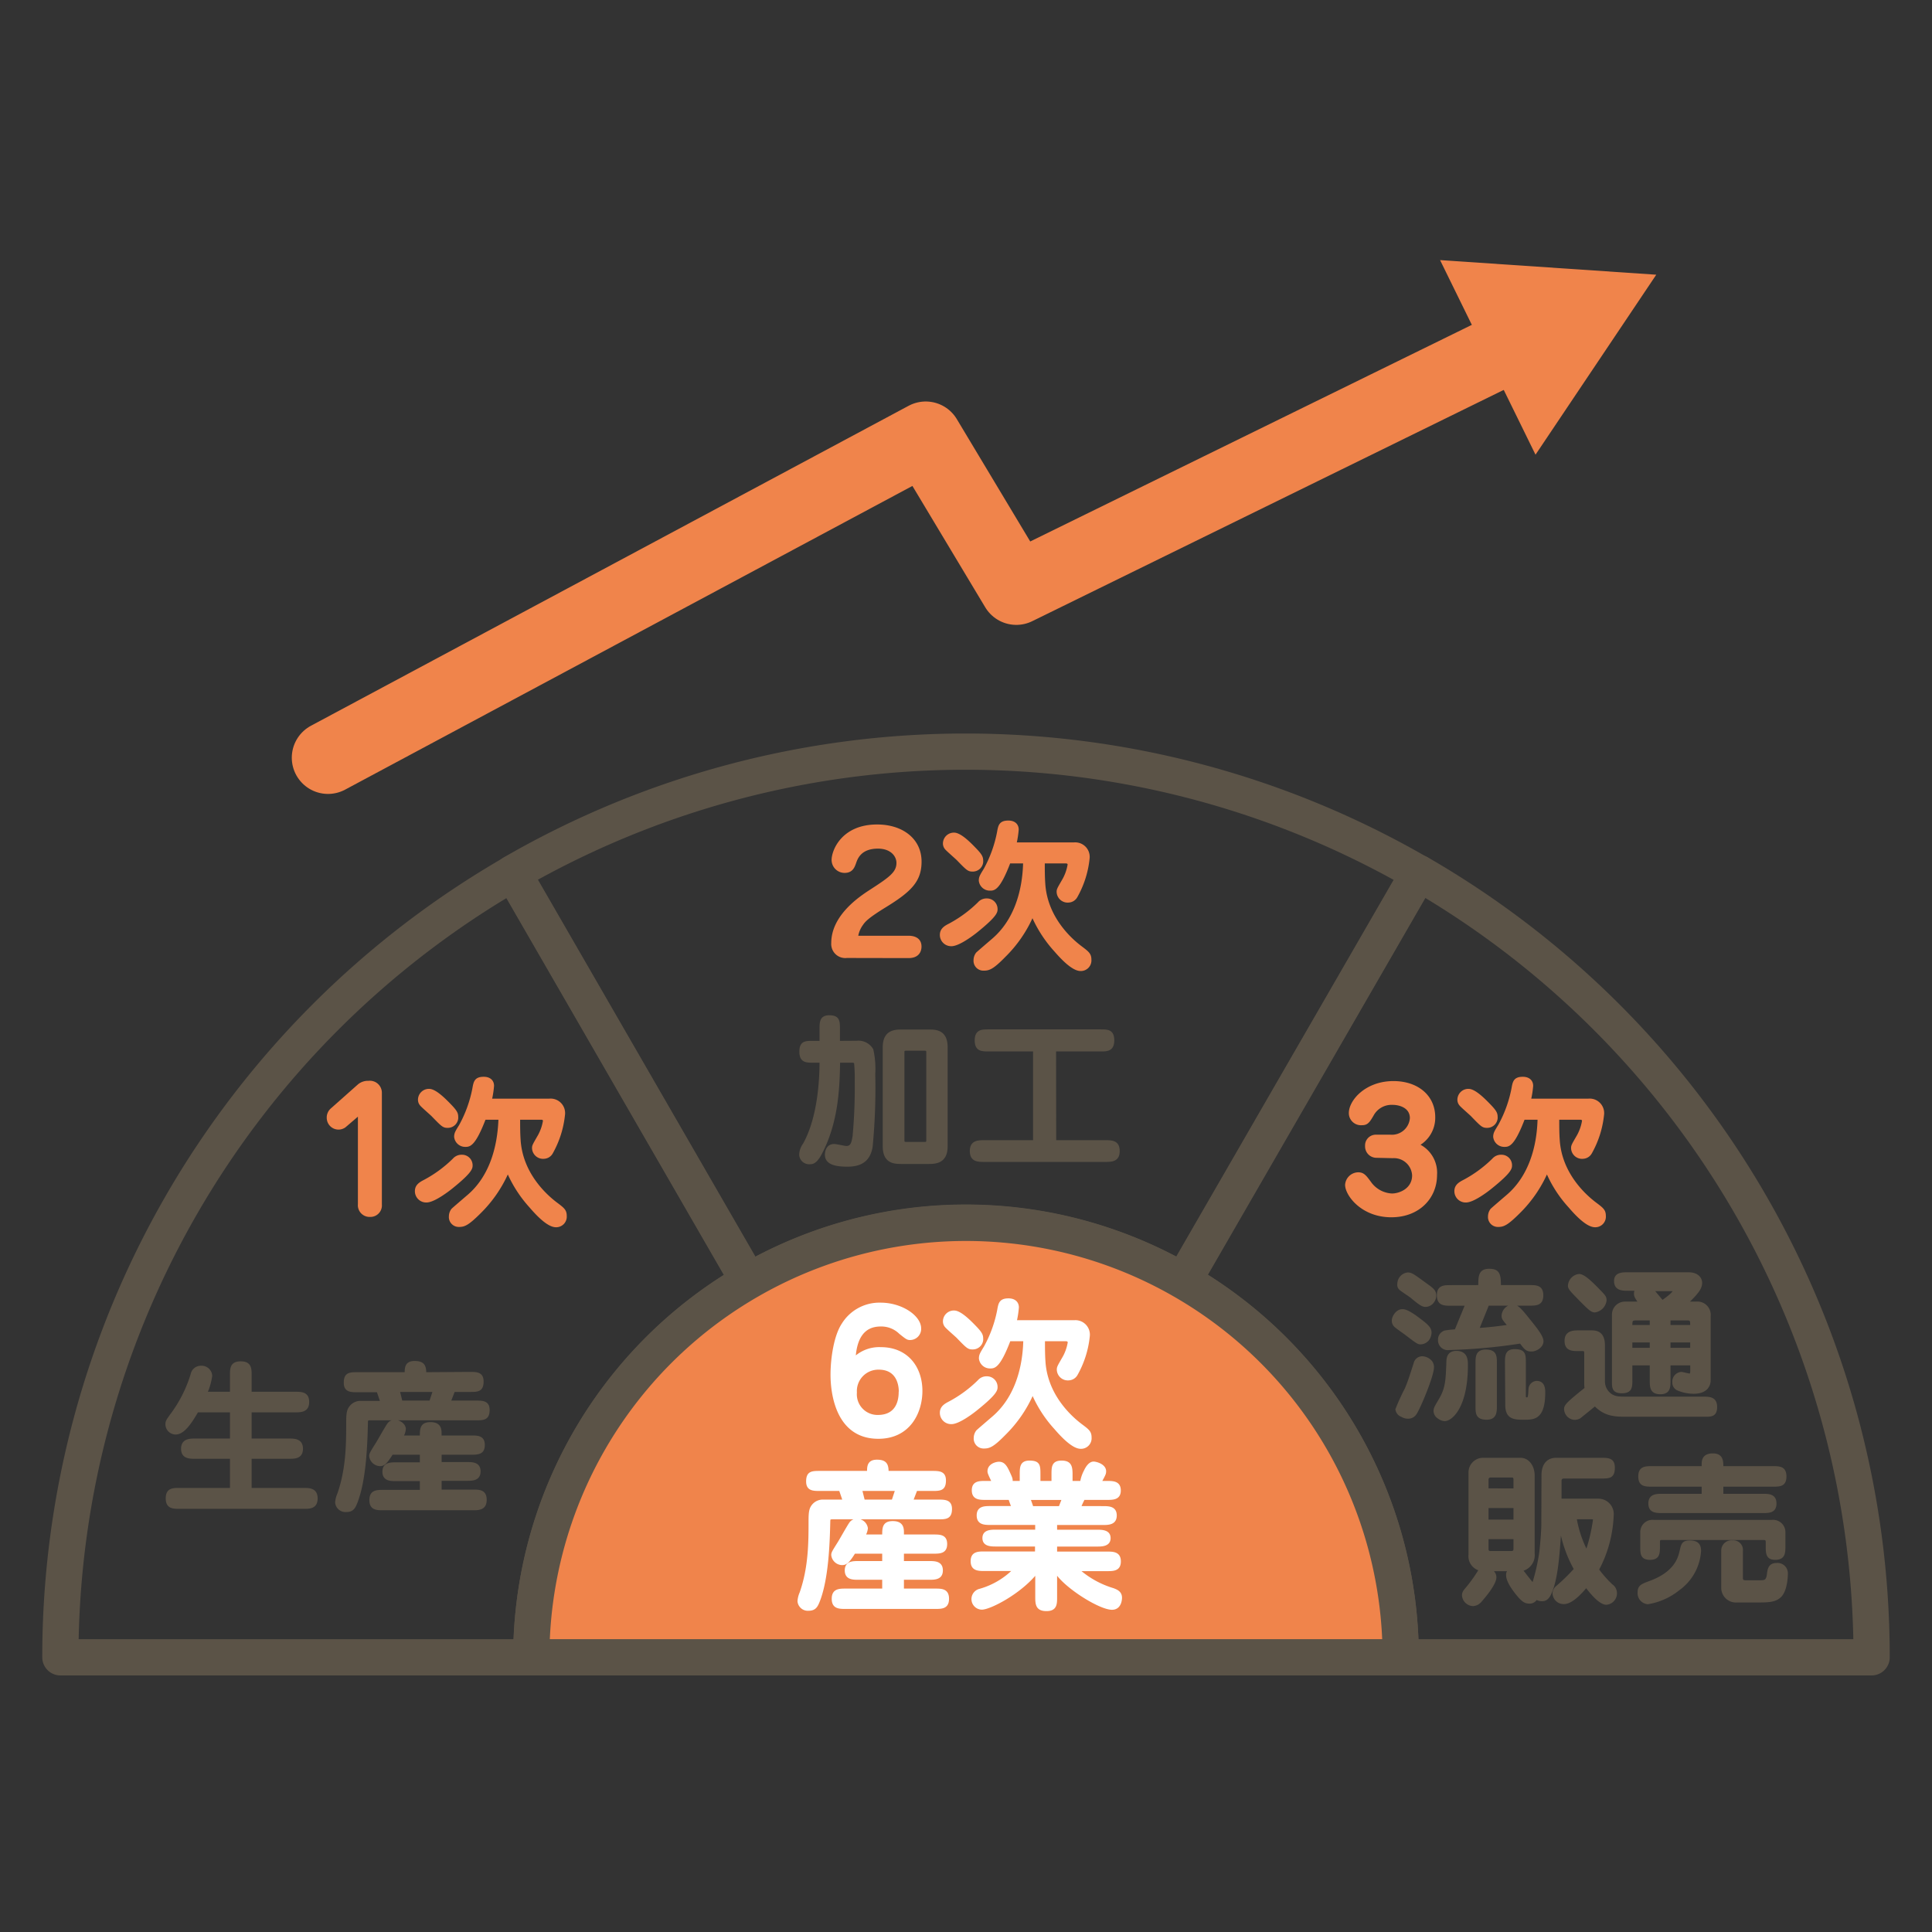<svg id="レイヤー_2" data-name="レイヤー 2" xmlns="http://www.w3.org/2000/svg" viewBox="0 0 320 320"><rect x="0" y="0" width="320" height="320" fill="#333333" stroke="none"/><defs><style>.cls-1{fill:#5b5347;}.cls-1,.cls-3,.cls-4{stroke:#5b5347;}.cls-1,.cls-2,.cls-3,.cls-4,.cls-5,.cls-6{stroke-linecap:round;stroke-linejoin:round;}.cls-1,.cls-2,.cls-5{stroke-width:0.3px;}.cls-2,.cls-4,.cls-7{fill:#f0844b;}.cls-2,.cls-6{stroke:#f0844b;}.cls-3,.cls-6{fill:none;}.cls-3,.cls-4{stroke-width:6px;}.cls-5{fill:#fff;stroke:#fff;}.cls-6{stroke-width:12px;}</style></defs><title>アートボード 12</title><path class="cls-1" d="M141.93,172.53a2.66,2.66,0,0,1,2.57,1.32,14.37,14.37,0,0,1,.32,4.05,101.24,101.24,0,0,1-.43,12c-.43,2.76-2.35,3.19-4.08,3.19-2.43,0-3.53-.59-3.53-1.84,0-.13,0-1.62,1.4-1.62.33,0,1.7.33,2,.33.84,0,1-.65,1.19-1.81a88.65,88.65,0,0,0,.35-9.07,25.86,25.86,0,0,0-.11-3.05.55.55,0,0,0-.4-.16H139c-.08,4.07-.21,9.85-3,15.17-.86,1.64-1.48,1.64-1.83,1.64a1.5,1.5,0,0,1-1.65-1.45,3.18,3.18,0,0,1,.62-1.73c2.57-4.59,2.75-11.31,2.75-13.63h-1.18c-1.14,0-2.16,0-2.16-1.68s.92-1.64,2.16-1.64h1.18v-2.08c0-1.13,0-2.16,1.46-2.16,1.62,0,1.62.86,1.62,2.16v2.08Zm11.88-1.86c1.11,0,3,0,3,2.78v16.41c0,2.7-1.86,2.78-3,2.78h-4.45c-1.14,0-3,0-3-2.78V173.45c0-2.7,1.84-2.78,3-2.78Zm-3.7,3.21c-.19,0-.46,0-.46.35v14.68c0,.38.25.38.46.38h3c.22,0,.46,0,.46-.38V174.23c0-.35-.24-.35-.46-.35Z"/><path class="cls-1" d="M174.79,189h8.31c1,0,2.21,0,2.21,1.65s-1.24,1.65-2.21,1.65H163c-1,0-2.22,0-2.22-1.65S162.05,189,163,189h8.26V174h-7.61c-1,0-2.06,0-2.06-1.68s1.08-1.67,2.06-1.67h18.76c1,0,2,0,2,1.67s-1.08,1.68-2,1.68h-7.64Z"/><path class="cls-2" d="M140.26,158.52a2.18,2.18,0,0,1-2.43-2.32c0-4.3,4.16-7.26,6-8.48,3.51-2.27,4.8-3.13,4.8-4.8,0-1.16-1-2.51-3.21-2.51-2.91,0-3.51,1.78-3.75,2.45s-.51,1.57-1.78,1.57a2,2,0,0,1-2-2c0-1.53,1.62-5.72,7.39-5.72,4.11,0,7.21,2.27,7.21,6,0,3.21-1.67,4.86-5.83,7.42-3.08,1.89-3.48,2.46-3.86,3A4.62,4.62,0,0,0,142,155c0,.11.14.14.22.14h8.26c.32,0,2,0,2,1.64,0,.52-.19,1.76-2,1.76Z"/><path class="cls-2" d="M165.08,150.56c0,.48,0,1.07-3.32,3.75-.33.27-2.87,2.26-4.16,2.26a1.72,1.72,0,0,1-1.78-1.72c0-1,.78-1.41,1.51-1.78a21,21,0,0,0,4.75-3.51,1.73,1.73,0,0,1,1.38-.6A1.61,1.61,0,0,1,165.08,150.56Zm-4-6.35c-.7,0-.89-.19-2.54-1.89-.3-.29-1.65-1.46-1.89-1.75a1.31,1.31,0,0,1-.32-.89,1.66,1.66,0,0,1,1.7-1.62c.94,0,2.32,1.29,3.34,2.35,1.33,1.35,1.33,1.62,1.33,2.37A1.58,1.58,0,0,1,161.11,144.21Zm11.82-1.35c0,1.22,0,2.4.08,3.48.35,5.75,4.56,9.37,6.07,10.5,1.19.9,1.57,1.19,1.57,2.11a1.6,1.6,0,0,1-1.65,1.73c-1.45,0-3.5-2.38-4.26-3.24a21.18,21.18,0,0,1-3.7-5.72,21.43,21.43,0,0,1-4.59,6.66c-2,2.05-2.62,2.24-3.48,2.24a1.48,1.48,0,0,1-1.54-1.59,1.92,1.92,0,0,1,.38-1.13c.08-.11,2.08-1.81,2.67-2.32,3.62-3.11,5.05-7.94,5.16-12.72h-2.4c-1.73,4.51-2.57,4.51-3.24,4.51a1.69,1.69,0,0,1-1.7-1.51c0-.57.16-.84.81-1.89a20.91,20.91,0,0,0,2.21-6.13c.19-1.08.32-1.78,1.73-1.78,1,0,1.56.54,1.56,1.35a15.54,15.54,0,0,1-.35,2.27h9.66a2.25,2.25,0,0,1,2.43,2.53,16.17,16.17,0,0,1-2,6.29,1.58,1.58,0,0,1-1.29.84,1.68,1.68,0,0,1-1.87-1.62c0-.4.09-.54.82-1.81a7.61,7.61,0,0,0,1-2.7c0-.27-.22-.35-.46-.35Z"/><path class="cls-2" d="M228,191.62a1.74,1.74,0,0,1-1.75-1.81,1.63,1.63,0,0,1,1.56-1.72h2.49a3.13,3.13,0,0,0,3.37-2.89c0-1.84-1.86-2.35-3-2.35a3.53,3.53,0,0,0-3.3,1.86c-.7,1.22-1,1.51-1.81,1.51a1.86,1.86,0,0,1-2-1.86c0-2.05,2.7-5.15,7.24-5.15,4,0,6.77,2.34,6.77,5.83a5.17,5.17,0,0,1-2.59,4.58,5.13,5.13,0,0,1,2.89,5c0,3.75-2.86,6.85-7.42,6.85-4.89,0-7.51-3.56-7.51-5.23a2.07,2.07,0,0,1,2-1.92c.86,0,1.19.41,2,1.51a4.67,4.67,0,0,0,3.61,2c1.33,0,3.49-.89,3.49-3.15a3.16,3.16,0,0,0-3.35-3Z"/><path class="cls-2" d="M250.29,193c0,.48,0,1.08-3.32,3.75-.32.27-2.86,2.27-4.15,2.27a1.72,1.72,0,0,1-1.78-1.73c0-1,.78-1.4,1.51-1.78A20.69,20.69,0,0,0,247.3,192a1.75,1.75,0,0,1,1.37-.59A1.59,1.59,0,0,1,250.29,193Zm-4-6.34c-.71,0-.9-.19-2.54-1.89-.3-.3-1.65-1.46-1.89-1.76a1.31,1.31,0,0,1-.32-.89,1.66,1.66,0,0,1,1.7-1.62c.94,0,2.32,1.3,3.34,2.35,1.33,1.35,1.33,1.62,1.33,2.37A1.59,1.59,0,0,1,246.33,186.66Zm11.82-1.35c0,1.21,0,2.4.08,3.48.35,5.75,4.56,9.36,6.07,10.5,1.19.89,1.57,1.19,1.57,2.1a1.6,1.6,0,0,1-1.65,1.73c-1.46,0-3.51-2.37-4.26-3.24a20.54,20.54,0,0,1-3.7-5.72,21.43,21.43,0,0,1-4.59,6.67c-2,2-2.62,2.24-3.48,2.24a1.49,1.49,0,0,1-1.54-1.6,1.92,1.92,0,0,1,.38-1.13c.08-.11,2.08-1.81,2.67-2.32,3.62-3.1,5.05-7.94,5.16-12.71h-2.41c-1.72,4.5-2.56,4.5-3.24,4.5a1.69,1.69,0,0,1-1.7-1.51c0-.57.16-.84.81-1.89a20.85,20.85,0,0,0,2.22-6.12c.19-1.08.32-1.79,1.72-1.79,1,0,1.57.54,1.57,1.35a15.54,15.54,0,0,1-.35,2.27h9.66a2.25,2.25,0,0,1,2.43,2.54,16.23,16.23,0,0,1-2,6.29,1.59,1.59,0,0,1-1.29.83,1.67,1.67,0,0,1-1.87-1.62c0-.4.08-.54.81-1.8a7.54,7.54,0,0,0,1-2.7c0-.27-.21-.35-.45-.35Z"/><path class="cls-2" d="M57.13,186.6a1.8,1.8,0,0,1-2.86-1.4,1.85,1.85,0,0,1,.62-1.49l4.51-4a2.42,2.42,0,0,1,1.62-.54,1.84,1.84,0,0,1,2.08,1.86v18.49a1.75,1.75,0,0,1-1.81,1.89,1.79,1.79,0,0,1-1.86-1.95V184.63Z"/><path class="cls-2" d="M78.13,193c0,.48,0,1.08-3.32,3.75-.33.27-2.87,2.27-4.16,2.27a1.72,1.72,0,0,1-1.78-1.73c0-1,.78-1.4,1.51-1.78A20.69,20.69,0,0,0,75.13,192a1.76,1.76,0,0,1,1.38-.59A1.6,1.6,0,0,1,78.13,193Zm-4-6.34c-.7,0-.89-.19-2.54-1.89-.3-.3-1.65-1.46-1.89-1.76a1.31,1.31,0,0,1-.32-.89,1.66,1.66,0,0,1,1.7-1.62c.94,0,2.32,1.3,3.34,2.35,1.33,1.35,1.33,1.62,1.33,2.37A1.58,1.58,0,0,1,74.16,186.66ZM86,185.31c0,1.21,0,2.4.08,3.48.35,5.75,4.56,9.36,6.07,10.5,1.19.89,1.57,1.19,1.57,2.1a1.6,1.6,0,0,1-1.65,1.73c-1.45,0-3.51-2.37-4.26-3.24a21,21,0,0,1-3.7-5.72,21.43,21.43,0,0,1-4.59,6.67c-2,2-2.62,2.24-3.48,2.24a1.49,1.49,0,0,1-1.54-1.6,1.92,1.92,0,0,1,.38-1.13c.08-.11,2.08-1.81,2.67-2.32,3.62-3.1,5-7.94,5.16-12.71h-2.4c-1.73,4.5-2.57,4.5-3.24,4.5a1.69,1.69,0,0,1-1.7-1.51c0-.57.16-.84.81-1.89a20.84,20.84,0,0,0,2.21-6.12c.19-1.08.32-1.79,1.73-1.79,1,0,1.56.54,1.56,1.35a15.54,15.54,0,0,1-.35,2.27H91a2.25,2.25,0,0,1,2.43,2.54,16.23,16.23,0,0,1-2,6.29,1.57,1.57,0,0,1-1.29.83,1.68,1.68,0,0,1-1.87-1.62c0-.4.09-.54.81-1.8a7.61,7.61,0,0,0,1-2.7c0-.27-.22-.35-.46-.35Z"/><path class="cls-1" d="M38.24,230.67v-2.88c0-1.11,0-2.16,1.64-2.16s1.65,1.08,1.65,2.16v2.88H48.9c1,0,2.16,0,2.16,1.54s-1.19,1.57-2.16,1.57H41.53v4.64H47.9c.84,0,2.13,0,2.13,1.54s-1.29,1.51-2.13,1.51H41.53v5.13H50.3c.92,0,2.16,0,2.16,1.59s-1.24,1.57-2.16,1.57H29.73c-1.05,0-2.13,0-2.13-1.59s1.08-1.57,2.13-1.57h8.51v-5.13h-6c-.81,0-2.1,0-2.1-1.51s1.29-1.54,2.1-1.54h6v-4.64H32.7c-.94,1.62-2.21,3.67-3.59,3.67a1.55,1.55,0,0,1-1.56-1.54c0-.48.11-.65.75-1.54a21.71,21.71,0,0,0,3.43-6.75,1.57,1.57,0,0,1,1.57-1.26,1.61,1.61,0,0,1,1.7,1.51,10.6,10.6,0,0,1-.79,2.8Z"/><path class="cls-1" d="M77.79,227.38c1.13,0,2.16,0,2.16,1.43,0,1.59-.86,1.59-2.16,1.59H75.2l-.67,1.73h4.26c1.11,0,2.16,0,2.16,1.41,0,1.56-.92,1.56-2.16,1.56H61.33c-.49,0-.54.06-.54.6C60.71,239,60.54,245.2,59,249c-.27.65-.56,1.29-1.62,1.29a1.57,1.57,0,0,1-1.72-1.43,4.23,4.23,0,0,1,.35-1.4c1.48-4.21,1.48-8.45,1.48-11.77,0-1.62.08-2.21.65-2.83a2.12,2.12,0,0,1,1.46-.68h3.53l-.59-1.73H59.25c-1.14,0-2.16,0-2.16-1.43,0-1.59.86-1.59,2.16-1.59h7.93c0-.84,0-1.86,1.49-1.86s1.78.67,1.78,1.86Zm-8.1,10.53c0-1.19,0-2.21,1.6-2.21s1.7,1,1.7,1.7v.51h5c1.11,0,2.16,0,2.16,1.43s-1,1.46-2.16,1.46H73v1.51h4.32c.91,0,2.13,0,2.13,1.4s-1.22,1.41-2.13,1.41H73v1.75H78.3c1.06,0,2.16,0,2.16,1.54S79.36,250,78.3,250H63.49c-1.06,0-2.16,0-2.16-1.54s1.1-1.54,2.16-1.54h6.2v-1.75h-4.1c-.89,0-2.1,0-2.1-1.41s1.21-1.4,2.1-1.4h4.1V240.8H64.94c-1,1.59-1.4,1.89-2,1.89a1.71,1.71,0,0,1-1.64-1.52c0-.37.1-.54,1.1-2.13.3-.48,1.54-2.7,1.84-3.1a1.28,1.28,0,0,1,1.13-.62c.78,0,1.7.59,1.7,1.4a2.78,2.78,0,0,1-.4,1.19Zm-3.61-7.51.43,1.73h4.75l.57-1.73Z"/><path class="cls-1" d="M235.29,222.52c-.43,0-.65-.16-2.62-1.67-.27-.19-1.43-1-1.64-1.22a1.24,1.24,0,0,1-.35-.94c0-.54.62-1.7,1.59-1.7.48,0,1,.21,2.16,1,1.81,1.35,2.53,1.86,2.53,2.75a2.15,2.15,0,0,1-.35,1.08A1.67,1.67,0,0,1,235.29,222.52Zm-4,10.88a32.66,32.66,0,0,1,1.54-3.38c.57-1.35.81-2.21,1.46-4.18a1.31,1.31,0,0,1,1.26-1.05,2.08,2.08,0,0,1,1.49.7,1.48,1.48,0,0,1,.32,1c0,1.43-2.35,7-2.91,7.72a1.46,1.46,0,0,1-1.27.62,1.88,1.88,0,0,1-1-.29A1.36,1.36,0,0,1,231.27,233.4Zm4.8-17.09c-.43,0-.83-.19-2.26-1.4-.27-.25-1.65-1.11-1.89-1.35a.93.93,0,0,1-.35-.89,1.77,1.77,0,0,1,1.56-1.76c.6,0,.84.16,2.94,1.7,1.25.89,1.65,1.19,1.65,2a1.75,1.75,0,0,1-.38,1.05A1.54,1.54,0,0,1,236.07,216.31Zm1.52,17.28c0-.33.08-.49.86-1.81,1.11-1.86,1.13-3.27,1.24-6.05,0-.67.06-1.83,1.51-1.83,1.76,0,1.76,1.43,1.76,2.24,0,7-2.62,9.09-3.67,9.09a1.79,1.79,0,0,1-1.06-.4A1.36,1.36,0,0,1,237.59,233.59ZM245,213c0-1.54,0-2.7,1.64-2.7s1.81.78,1.81,2.7h4.86c1.11,0,2.16,0,2.16,1.54s-1,1.57-2.16,1.57h-6.83l-1.62,4c2.27-.16,3.4-.32,5-.54-.89-1.05-1-1.16-1-1.67a1.8,1.8,0,0,1,1.7-1.68c.73,0,1.24.54,2.45,2.05s2.49,3,2.49,3.89-1.08,1.54-1.81,1.54-1-.13-1.84-1.32a92.56,92.56,0,0,1-11.82,1.08,1.48,1.48,0,0,1-1.7-1.54,1.41,1.41,0,0,1,1-1.4,15.57,15.57,0,0,1,1.75-.19l1.73-4.21h-2.51c-1.08,0-2.16,0-2.16-1.57s1.08-1.54,2.16-1.54Zm2.78,19.84c0,1,0,2.16-1.54,2.16-1.7,0-1.7-.94-1.7-2.16v-7c0-1.06,0-2.16,1.54-2.16,1.7,0,1.7.94,1.7,2.16Zm1.64-7.07c0-1.16,0-2.16,1.46-2.16,1.7,0,1.7.78,1.7,2.16v5.34c0,.27,0,.49.3.49s.37-.14.43-1.49a1.28,1.28,0,0,1,1.21-1.24c1.27,0,1.27,1.3,1.27,1.76,0,4.37-1.75,4.37-3.32,4.37s-3,0-3-2.29Z"/><path class="cls-1" d="M262.55,224.54c0-.83,0-.91-.51-.91h-.59c-1,0-2.16,0-2.16-1.54s1.29-1.59,2.16-1.59h2.05c.73,0,2.18,0,2.18,2.37v6a2.67,2.67,0,0,0,1.27,2.21c.73.4,1.22.4,2.84.4H282.1c1,0,2.16,0,2.16,1.57s-1,1.46-2.16,1.46H269.6c-2,0-3.73,0-5.43-1.76-.7.6-2.37,1.92-2.45,2a1.63,1.63,0,0,1-1,.27,1.69,1.69,0,0,1-1.51-1.64c0-.65.59-1.16,3.4-3.43a3.79,3.79,0,0,1-.06-.65Zm1.6-7.31c-.54,0-1-.46-2.35-1.81-1.49-1.54-1.95-1.94-1.95-2.46a1.91,1.91,0,0,1,1.7-1.8c.76,0,1.95,1.16,2.84,2.05,1.4,1.43,1.56,1.56,1.56,2.18A2.11,2.11,0,0,1,264.15,217.23ZM276.54,226v2.62c0,1.11,0,2.16-1.54,2.16s-1.6-1-1.6-2.16V226h-3.18v2.62c0,1.06,0,2-1.57,2s-1.51-.83-1.51-2V217.74a2,2,0,0,1,1.89-2h2.48c-.7-.92-.72-1.19-.72-1.46a1,1,0,0,1,.18-.64h-1.32c-.89,0-2.16,0-2.16-1.46,0-1.3,1.19-1.3,2.16-1.3h10c1.81,0,2.13,1.14,2.13,1.57,0,.83-.43,1.56-2.24,3.29h1.35a2.06,2.06,0,0,1,2.3,2.27v10.61c0,.59-.27,2.08-2.68,2.08a6.91,6.91,0,0,1-2.7-.57,1.27,1.27,0,0,1-.67-1.19,1.46,1.46,0,0,1,1.32-1.56c.22,0,1.19.27,1.38.27s.27-.19.27-.6V226Zm-3.14-6.39v-1.06H271c-.78,0-.78.22-.78,1.06Zm0,3.78v-1.19h-3.18v1.19Zm.44-9.69c.1.13.86,1.05,1.51,1.8.51-.37,1.86-1.32,1.86-1.72,0-.08,0-.08-.62-.08Zm6.26,5.91c0-.89,0-1.06-.68-1.06h-2.88v1.06Zm-3.56,2.59v1.19h3.56v-1.19Z"/><path class="cls-1" d="M255.47,244.34c0-1.92,1-2.73,2.24-2.73h7.45c1.17,0,2.16,0,2.16,1.46,0,1.67-.78,1.67-2.16,1.67H259a.5.5,0,0,0-.51.43v3.21h6.24a2.39,2.39,0,0,1,2.4,2.6,20.79,20.79,0,0,1-2.43,9,19.07,19.07,0,0,0,2.24,2.54,1.64,1.64,0,0,1,.73,1.35,1.75,1.75,0,0,1-1.62,1.78c-1.19,0-2.94-2.32-3.32-2.83-.84,1-2.38,2.72-3.7,2.72a1.7,1.7,0,0,1-1.73-1.59,1.48,1.48,0,0,1,.54-1.13,33.24,33.24,0,0,0,3-2.92,21.32,21.32,0,0,1-2.38-6.69c-.29,4.45-.56,8.26-1.62,10.66-.48,1.08-1,1.19-1.43,1.19a1.77,1.77,0,0,1-.94-.25,1.25,1.25,0,0,1-1.11.65c-.67,0-1.11-.19-2-1.27s-1.75-2.35-1.75-3.29a1,1,0,0,1,.3-.81H247a1.32,1.32,0,0,1,.7,1.16c0,1.21-2.08,3.54-2.38,3.89a1.84,1.84,0,0,1-1.29.73,1.75,1.75,0,0,1-1.73-1.62c0-.6.32-.84.84-1.49a24,24,0,0,0,1.75-2.46,1.48,1.48,0,0,1,.24-.29,2.32,2.32,0,0,1-1.75-2.51V243.88a2.27,2.27,0,0,1,2.13-2.27h6.34c1.27,0,2.19,1.21,2.19,2.81v12.9a2.55,2.55,0,0,1-1.94,2.75c.27.35,1.54,2,1.81,2.27a33.28,33.28,0,0,0,1.16-5c.13-.92.37-3.57.37-4.92Zm-4.64,2.34V245c0-.22-.16-.43-.32-.43h-3.67a.47.47,0,0,0-.44.48v1.62Zm-4.43,2.95v2.21h4.43v-2.21Zm0,5.15v1.81a.41.41,0,0,0,.44.46h3.51c.29,0,.48-.14.48-.51v-1.76ZM261,251.49a18.79,18.79,0,0,0,1.79,5.4A27.83,27.83,0,0,0,264,251.7c0-.21-.22-.21-.38-.21Z"/><path class="cls-1" d="M273.26,262c4.31-1.57,4.85-4.08,5.1-5.16s.35-1.54,1.54-1.54,1.7.49,1.7,1.57a8.49,8.49,0,0,1-3.57,6.42,10.89,10.89,0,0,1-5.1,2.27,1.68,1.68,0,0,1-1.54-1.81C271.39,262.69,271.93,262.5,273.26,262ZM282,247.57v-1.48h-8.34c-1.14,0-2.16,0-2.16-1.54s1-1.56,2.16-1.56H282v-.44c0-.7.13-1.67,1.7-1.67s1.59,1.11,1.59,2.11h8.29c1.13,0,2.16,0,2.16,1.56s-1,1.54-2.16,1.54h-8.29v1.48h6.64c1,0,2.16,0,2.16,1.46s-1.16,1.43-2.16,1.43h-16.6c-1,0-2.16,0-2.16-1.43s1.16-1.46,2.16-1.46Zm11.5,4.32a1.89,1.89,0,0,1,2.07,1.87v2.29c0,1.13,0,2.16-1.56,2.16-1.4,0-1.4-1-1.4-2.16v-.7c0-.3-.17-.43-.46-.43H275.23c-.22,0-.44.05-.44.43v.7c0,1.21,0,2.16-1.51,2.16s-1.45-1-1.45-2.16v-2.29a1.87,1.87,0,0,1,2.05-1.87Zm-1.89,10c.81,0,1.08-.16,1.21-1.24.08-.62.19-1.62,1.4-1.62a1.57,1.57,0,0,1,1.76,1.54c0,.16,0,2.7-1.05,3.81-.79.78-1.73.89-3.62.89h-3.59a2.29,2.29,0,0,1-2.48-2.3v-6.1a1.55,1.55,0,0,1,1.72-1.59,1.44,1.44,0,0,1,1.57,1.59v4.51c0,.41.24.51.54.51Z"/><path class="cls-3" d="M124,212.19,85,144.61A149.9,149.9,0,0,0,10,274.5H88A71.91,71.91,0,0,1,124,212.19Z"/><path class="cls-3" d="M124,212.19a71.61,71.61,0,0,1,71.94,0h0l39-67.58a149.87,149.87,0,0,0-150,0l39,67.58Z"/><path class="cls-3" d="M235,144.61l-39,67.58a71.91,71.91,0,0,1,36,62.31h78A149.9,149.9,0,0,0,235,144.61Z"/><path class="cls-4" d="M196,212.19A72,72,0,0,0,88,274.5H232A71.91,71.91,0,0,0,196,212.19Z"/><path class="cls-5" d="M145.89,223.28c4.37,0,6.74,3.19,6.74,7.1,0,3.57-2,7.78-7.15,7.78-7.15,0-7.77-7.89-7.77-10.45,0-2.75.56-6.48,1.86-8.42a7.18,7.18,0,0,1,6.29-3.38c3.51,0,6.56,2.14,6.56,4.11a1.69,1.69,0,0,1-1.67,1.78c-.46,0-.6-.11-1.71-1a4.39,4.39,0,0,0-3.18-1.24c-2.94,0-4.08,2.24-4.29,5.29A6,6,0,0,1,145.89,223.28Zm3.13,7.26c0-1.59-.65-3.83-3.46-3.83a3.7,3.7,0,0,0-3.78,3.94,3.57,3.57,0,0,0,3.62,3.86C148.86,234.51,149,231.46,149,230.54Z"/><path class="cls-5" d="M165.08,229.71c0,.48,0,1.08-3.33,3.75-.32.27-2.86,2.27-4.15,2.27a1.72,1.72,0,0,1-1.78-1.73c0-1,.78-1.4,1.51-1.78a20.69,20.69,0,0,0,4.75-3.51,1.73,1.73,0,0,1,1.38-.6A1.61,1.61,0,0,1,165.08,229.71Zm-4-6.35c-.7,0-.89-.18-2.54-1.89-.3-.29-1.65-1.45-1.89-1.75a1.31,1.31,0,0,1-.32-.89,1.66,1.66,0,0,1,1.7-1.62c.94,0,2.32,1.3,3.34,2.35,1.33,1.35,1.33,1.62,1.33,2.37A1.58,1.58,0,0,1,161.11,223.36ZM172.93,222c0,1.22,0,2.41.08,3.49.35,5.75,4.56,9.36,6.07,10.5,1.19.89,1.57,1.18,1.57,2.1a1.6,1.6,0,0,1-1.65,1.73c-1.45,0-3.51-2.38-4.26-3.24a20.54,20.54,0,0,1-3.7-5.72,21.55,21.55,0,0,1-4.59,6.67c-2,2.05-2.62,2.24-3.48,2.24a1.49,1.49,0,0,1-1.54-1.6,1.92,1.92,0,0,1,.38-1.13c.08-.11,2.08-1.81,2.67-2.32,3.62-3.11,5.05-7.94,5.16-12.72h-2.41c-1.72,4.51-2.56,4.51-3.23,4.51a1.69,1.69,0,0,1-1.71-1.51c0-.57.17-.84.81-1.89a20.53,20.53,0,0,0,2.22-6.13c.19-1.08.32-1.78,1.72-1.78,1,0,1.57.54,1.57,1.35a15.54,15.54,0,0,1-.35,2.27h9.66a2.25,2.25,0,0,1,2.43,2.54,16.28,16.28,0,0,1-2,6.29,1.59,1.59,0,0,1-1.29.83,1.68,1.68,0,0,1-1.87-1.62c0-.4.08-.54.81-1.81a7.51,7.51,0,0,0,1-2.69c0-.27-.22-.36-.46-.36Z"/><path class="cls-5" d="M154.37,243.78c1.13,0,2.16,0,2.16,1.43,0,1.59-.86,1.59-2.16,1.59h-2.59l-.67,1.73h4.26c1.11,0,2.16,0,2.16,1.4,0,1.57-.92,1.57-2.16,1.57H137.91c-.49,0-.54.05-.54.59-.08,3.27-.25,9.5-1.79,13.26-.27.64-.56,1.29-1.62,1.29a1.57,1.57,0,0,1-1.72-1.43,4.23,4.23,0,0,1,.35-1.4c1.48-4.21,1.48-8.45,1.48-11.77,0-1.62.08-2.22.65-2.84a2.15,2.15,0,0,1,1.46-.67h3.53l-.59-1.73h-3.29c-1.14,0-2.16,0-2.16-1.43,0-1.59.86-1.59,2.16-1.59h7.93c0-.84,0-1.86,1.49-1.86s1.78.67,1.78,1.86Zm-8.1,10.53c0-1.19,0-2.22,1.6-2.22s1.7,1,1.7,1.7v.52h5c1.11,0,2.16,0,2.16,1.43s-1.05,1.45-2.16,1.45h-5v1.52h4.32c.91,0,2.13,0,2.13,1.4s-1.22,1.4-2.13,1.4h-4.32v1.76h5.31c1.06,0,2.16,0,2.16,1.54s-1.1,1.53-2.16,1.53H140.07c-1.06,0-2.16,0-2.16-1.53s1.1-1.54,2.16-1.54h6.2v-1.76h-4.1c-.89,0-2.1,0-2.1-1.4s1.21-1.4,2.1-1.4h4.1v-1.52h-4.75c-1,1.6-1.4,1.89-2.05,1.89a1.7,1.7,0,0,1-1.64-1.51c0-.38.1-.54,1.1-2.13.3-.49,1.54-2.7,1.84-3.11a1.28,1.28,0,0,1,1.13-.62,1.66,1.66,0,0,1,1.7,1.41,2.78,2.78,0,0,1-.4,1.19Zm-3.61-7.51.43,1.73h4.75l.57-1.73Z"/><path class="cls-5" d="M182.67,249.61c.94,0,2.15,0,2.15,1.4s-1.21,1.43-2.15,1.43h-7.73v1.08h6.73c.83,0,2.13,0,2.13,1.24s-1.3,1.25-2.13,1.25h-6.73v1.13h8.4c1,0,2.16,0,2.16,1.48s-1.16,1.46-2.16,1.46h-4.62a15.34,15.34,0,0,0,5.65,3.11c.54.21,1.32.48,1.32,1.45,0,.08,0,1.84-1.51,1.84-2,0-7.56-3.46-9.24-5.94v4c0,1.11,0,2.16-1.61,2.16s-1.71-.94-1.71-2.16v-3.94c-2.75,3.35-7.66,5.86-9,5.86a1.6,1.6,0,0,1-.32-3.16,12.92,12.92,0,0,0,5.56-3.24h-4.78c-1,0-2.16,0-2.16-1.48s1.16-1.46,2.16-1.46h8.5V256H165c-.86,0-2.13,0-2.13-1.25s1.29-1.24,2.13-1.24h6.61v-1.08h-7.5c-1,0-2.19,0-2.19-1.43s1.22-1.4,2.19-1.4h3.56a14,14,0,0,1-.48-1.32h-3.92c-1,0-2.16,0-2.16-1.44s1.19-1.4,2.16-1.4h1.14c-.68-1.4-.7-1.54-.7-1.75,0-1.11,1.29-1.43,1.75-1.43.78,0,1.16.54,1.62,1.54s.54,1.16.49,1.64h1.48v-1.21c0-1.16,0-2.16,1.46-2.16,1.64,0,1.67.67,1.67,2.16v1.21h2.13v-1.21c0-1.22,0-2.16,1.52-2.16s1.67.86,1.67,2.16v1.21h1.56a5.91,5.91,0,0,1,.6-1.78c.35-.76.86-1.43,1.48-1.43.38,0,1.92.38,1.92,1.46,0,.4-.08.54-.73,1.75h1c1,0,2.16,0,2.16,1.43s-1.19,1.41-2.16,1.41h-3.81c-.35.7-.37.78-.62,1.32Zm-7.16,0c.06-.19.43-1.11.51-1.32h-5.48c.22.62.38,1.05.46,1.32Z"/><polyline class="cls-6" points="54.33 125.5 153.33 72.5 168.33 97.5 251.14 56.88"/><polygon class="cls-7" points="254.33 75.31 274.33 45.5 238.52 43.08 254.33 75.31"/></svg>